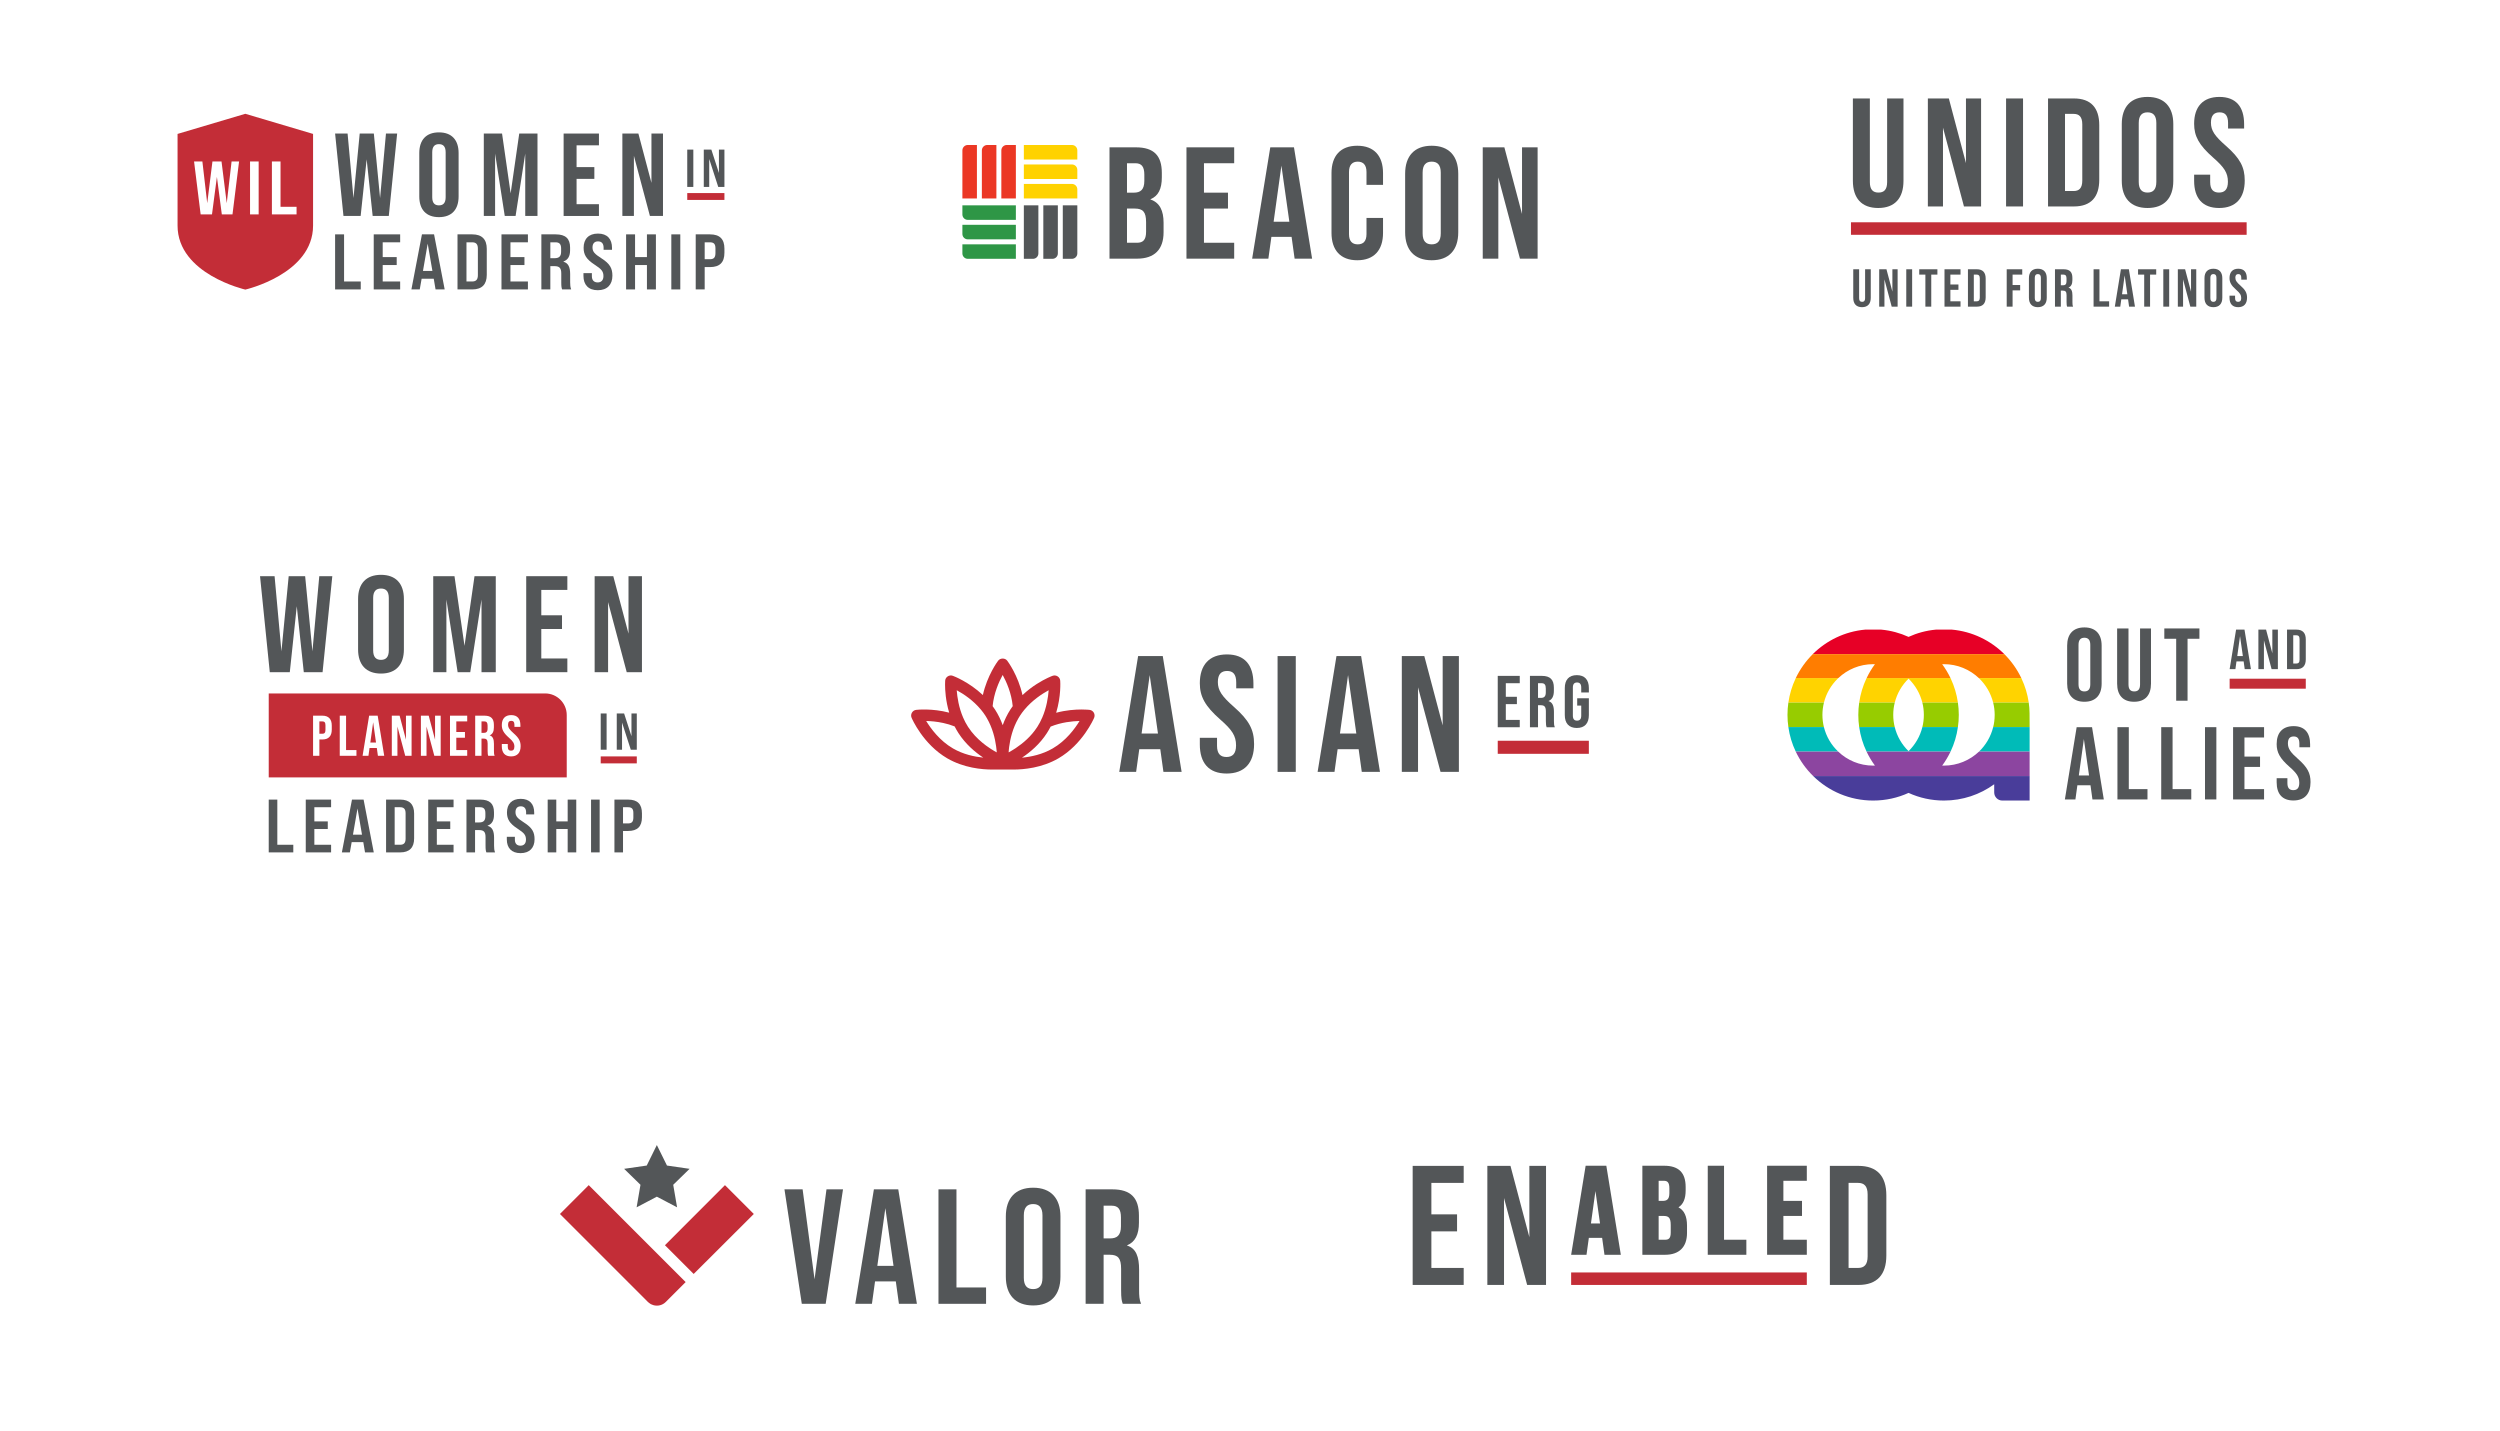 <svg width="704" height="403" viewBox="0 0 704 403" fill="none" xmlns="http://www.w3.org/2000/svg">
<g clip-path="url(#clip0_409_6286)">
<path d="M193.529 42.127H195.241V52.64H193.529V42.127Z" fill="#535658"/>
<path d="M198.185 42.127H200.318L202.451 48.72V42.127H203.998V52.64H202.256L199.717 44.77V52.64H198.185V42.127Z" fill="#535658"/>
<path d="M94.365 37.607H97.88L99.537 55.776L101.295 37.607H105.273L107.03 55.776L108.688 37.607H111.838L109.484 60.816H104.942L103.251 44.868L101.56 60.816H96.719L94.365 37.607Z" fill="#535658"/>
<path d="M118.07 55.312V43.111C118.07 39.398 120.026 37.276 123.606 37.276C127.187 37.276 129.143 39.398 129.143 43.111V55.312C129.143 59.026 127.187 61.148 123.606 61.148C120.026 61.148 118.07 59.026 118.07 55.312ZM125.496 55.545V42.879C125.496 41.221 124.767 40.591 123.606 40.591C122.446 40.591 121.717 41.221 121.717 42.879V55.545C121.717 57.202 122.446 57.833 123.606 57.833C124.767 57.833 125.496 57.202 125.496 55.545Z" fill="#535658"/>
<path d="M136.238 37.607H141.377L143.797 54.45L146.217 37.607H151.357V60.816H147.908V43.244L145.189 60.816H142.139L139.42 43.244V60.816H136.238L136.238 37.607Z" fill="#535658"/>
<path d="M158.716 37.607H168.662V40.923H162.362V47.057H167.369V50.372H162.362V57.501H168.662V60.816H158.716V37.607Z" fill="#535658"/>
<path d="M175.259 37.607H179.768L183.447 51.499V37.607H186.697V60.816H183.017L178.508 43.874V60.816H175.259V37.607Z" fill="#535658"/>
<path d="M94.365 65.997H96.89V79.266H101.586V81.503H94.365V65.997Z" fill="#535658"/>
<path d="M105.242 65.997H112.685V68.234H107.767V72.399H111.71V74.636H107.767V79.266H112.685V81.503H105.242V65.997Z" fill="#535658"/>
<path d="M122.143 78.49H118.732L118.201 81.503H115.853L118.821 65.997H122.232L125.222 81.503H122.653L122.143 78.49ZM121.767 76.297L120.438 68.611L119.109 76.297H121.767Z" fill="#535658"/>
<path d="M128.834 65.997H132.998C135.722 65.997 137.074 67.415 137.074 70.073V77.405C137.074 80.085 135.722 81.503 132.998 81.503H128.834V65.997ZM132.953 79.266C134.039 79.266 134.571 78.756 134.571 77.493V70.006C134.571 68.744 134.039 68.234 132.953 68.234H131.359V79.266H132.953Z" fill="#535658"/>
<path d="M141.217 65.997H148.661V68.234H143.743V72.399H147.686V74.636H143.743V79.266H148.661V81.503H141.217V65.997Z" fill="#535658"/>
<path d="M152.449 65.997H156.48C159.271 65.997 160.535 67.193 160.535 69.719V70.471C160.535 72.155 159.937 73.174 158.673 73.639V73.706C160.025 74.082 160.556 75.212 160.556 77.183V79.487C160.556 80.263 160.601 80.882 160.844 81.503H158.298C158.142 81.06 158.053 80.794 158.053 79.465V77.028C158.053 75.478 157.544 74.946 156.127 74.946H154.975V81.503H152.449V65.997ZM156.171 72.709C157.411 72.709 158.009 72.2 158.009 70.87V69.984C158.009 68.766 157.544 68.234 156.436 68.234H154.975V72.709H156.171Z" fill="#535658"/>
<path d="M164.303 77.693V76.918H166.672V77.781C166.672 78.889 167.249 79.532 168.311 79.532C169.286 79.532 169.929 78.934 169.929 77.76C169.929 76.408 169.375 75.788 167.47 74.548C165.078 72.997 164.347 71.712 164.347 69.763C164.347 67.326 165.765 65.776 168.379 65.776C171.014 65.776 172.343 67.304 172.343 69.807V70.339H169.973V69.741C169.973 68.611 169.441 67.969 168.4 67.969C167.426 67.969 166.85 68.567 166.85 69.674C166.85 70.893 167.447 71.513 169.352 72.731C171.789 74.282 172.453 75.589 172.453 77.649C172.453 80.151 170.991 81.724 168.334 81.724C165.676 81.724 164.303 80.174 164.303 77.693Z" fill="#535658"/>
<path d="M176.308 65.997H178.834V72.399H182.178V65.997H184.703V81.503H182.178V74.636H178.834V81.503H176.308V65.997Z" fill="#535658"/>
<path d="M189.045 65.997H191.571V81.503H189.045V65.997Z" fill="#535658"/>
<path d="M195.912 65.997H199.922C202.691 65.997 203.998 67.326 203.998 70.029V71.18C203.998 73.883 202.691 75.212 199.922 75.212H198.438V81.503H195.912V65.997ZM199.922 72.997C201.007 72.997 201.472 72.509 201.472 71.247V69.94C201.472 68.699 201.007 68.234 199.922 68.234H198.438V72.997L199.922 72.997Z" fill="#535658"/>
<path d="M203.998 54.359H193.529V56.297H203.998V54.359Z" fill="#C32D37"/>
<path d="M69.08 32.045L50 37.711V63.527C50 77.194 69.08 81.549 69.08 81.549C69.08 81.549 88.16 77.194 88.16 63.527V37.711L69.08 32.045ZM65.469 60.378H62.465L61.081 49.812L59.696 60.378H56.501L54.648 45.467H56.991L58.354 57.225L59.824 45.467H62.38L63.85 57.225L65.213 45.467H67.322L65.469 60.378ZM72.839 60.378H70.411V45.467H72.839V60.378ZM83.512 60.378H76.567V45.467H78.996V58.227H83.512V60.378Z" fill="#C32D37"/>
</g>
<g clip-path="url(#clip1_409_6286)">
<path d="M312.436 41.49H319.871C324.976 41.49 327.17 43.863 327.17 48.7V49.954C327.17 53.179 326.185 55.194 323.991 56.09V56.179C326.633 57.075 327.663 59.404 327.663 62.718V65.405C327.663 70.242 325.11 72.839 320.184 72.839H312.436V41.49ZM319.288 54.253C321.124 54.253 322.244 53.447 322.244 50.939V49.193C322.244 46.953 321.483 45.968 319.736 45.968H317.362V54.253L319.288 54.253ZM320.184 68.361C321.841 68.361 322.737 67.6 322.737 65.271V62.539C322.737 59.628 321.796 58.732 319.557 58.732H317.362V68.361L320.184 68.361Z" fill="#535658"/>
<path d="M334.11 41.49H347.546V45.968H339.037V54.253H345.799V58.732H339.037V68.361H347.546V72.839H334.11V41.49Z" fill="#535658"/>
<path d="M363.712 66.704H358.024L357.173 72.839H352.605L357.711 41.49H364.384L369.489 72.839H364.563L363.712 66.704ZM363.085 62.449L360.846 46.64L358.651 62.449H363.085Z" fill="#535658"/>
<path d="M374.951 65.584V48.745C374.951 43.908 377.46 41.041 382.207 41.041C386.954 41.041 389.462 43.908 389.462 48.745V52.059H384.804V48.431C384.804 46.371 383.819 45.52 382.341 45.52C380.863 45.52 379.878 46.371 379.878 48.431V65.942C379.878 68.003 380.863 68.809 382.341 68.809C383.819 68.809 384.804 68.003 384.804 65.942V61.374H389.462V65.584C389.462 70.421 386.954 73.287 382.207 73.287C377.46 73.287 374.951 70.421 374.951 65.584Z" fill="#535658"/>
<path d="M395.686 65.405V48.924C395.686 43.908 398.328 41.041 403.165 41.041C408.002 41.041 410.644 43.908 410.644 48.924V65.405C410.644 70.421 408.002 73.287 403.165 73.287C398.328 73.287 395.686 70.421 395.686 65.405ZM405.717 65.718V48.61C405.717 46.371 404.732 45.52 403.165 45.52C401.597 45.52 400.612 46.371 400.612 48.61V65.718C400.612 67.958 401.597 68.809 403.165 68.809C404.732 68.809 405.717 67.958 405.717 65.718Z" fill="#535658"/>
<path d="M417.54 41.49H423.63L428.602 60.255V41.49H432.991V72.839H428.019L421.929 49.954V72.839H417.54V41.49Z" fill="#535658"/>
<path d="M275.101 55.886H271.009V42.352C271.009 41.51 271.692 40.827 272.535 40.827H275.101V55.886Z" fill="#EB3724"/>
<path d="M280.585 55.886H276.493V42.352C276.493 41.51 277.176 40.827 278.019 40.827H280.585V55.886Z" fill="#EB3724"/>
<path d="M286.069 55.886H281.977V42.352C281.977 41.51 282.66 40.827 283.503 40.827H286.069V55.886Z" fill="#EB3724"/>
<path d="M288.315 44.919V40.827H301.849C302.692 40.827 303.375 41.51 303.375 42.352V44.919L288.315 44.919Z" fill="#FFD200"/>
<path d="M288.315 50.402V46.31H301.849C302.692 46.31 303.375 46.994 303.375 47.836V50.402L288.315 50.402Z" fill="#FFD200"/>
<path d="M288.315 55.886V51.794H301.849C302.692 51.794 303.375 52.477 303.375 53.32V55.886H288.315Z" fill="#FFD200"/>
<path d="M299.283 57.828H303.375V71.361C303.375 72.204 302.691 72.887 301.849 72.887H299.283V57.828Z" fill="#535658"/>
<path d="M293.799 57.828H297.891V71.361C297.891 72.204 297.208 72.887 296.365 72.887H293.799V57.828Z" fill="#535658"/>
<path d="M288.315 57.828H292.407V71.361C292.407 72.204 291.724 72.887 290.881 72.887H288.315L288.315 57.828Z" fill="#535658"/>
<path d="M286.069 68.795V72.887H272.535C271.692 72.887 271.009 72.204 271.009 71.362V68.795H286.069Z" fill="#2E9646"/>
<path d="M286.069 63.312V67.403H272.535C271.692 67.403 271.009 66.72 271.009 65.878V63.312H286.069Z" fill="#2E9646"/>
<path d="M286.069 57.828V61.919H272.535C271.692 61.919 271.009 61.236 271.009 60.394V57.828H286.069Z" fill="#2E9646"/>
</g>
<path d="M521.772 50.926V27.727H526.551V51.274C526.551 53.446 527.463 54.228 528.984 54.228C530.504 54.228 531.416 53.446 531.416 51.274V27.727H536.021V50.926C536.021 55.791 533.588 58.572 528.897 58.572C524.205 58.572 521.772 55.791 521.772 50.926Z" fill="#535658"/>
<path d="M542.885 27.727H548.794L553.616 45.93V27.727H557.873V58.137H553.051L547.143 35.938V58.137H542.885V27.727Z" fill="#535658"/>
<path d="M564.911 27.727H569.689V58.137H564.911V27.727Z" fill="#535658"/>
<path d="M576.727 27.727H584.025C588.804 27.727 591.15 30.378 591.15 35.243V50.622C591.15 55.487 588.804 58.137 584.025 58.137H576.727V27.727ZM583.938 53.793C585.459 53.793 586.371 53.011 586.371 50.839V35.026C586.371 32.854 585.459 32.072 583.938 32.072H581.505V53.793L583.938 53.793Z" fill="#535658"/>
<path d="M597.492 50.926V34.939C597.492 30.073 600.055 27.293 604.747 27.293C609.439 27.293 612.002 30.073 612.002 34.939V50.926C612.002 55.791 609.439 58.572 604.747 58.572C600.055 58.572 597.492 55.791 597.492 50.926ZM607.224 51.23V34.635C607.224 32.462 606.268 31.637 604.747 31.637C603.227 31.637 602.271 32.462 602.271 34.635V51.23C602.271 53.402 603.227 54.227 604.747 54.227C606.268 54.227 607.224 53.402 607.224 51.23Z" fill="#535658"/>
<path d="M617.867 50.926V49.188H622.385V51.274C622.385 53.445 623.341 54.227 624.861 54.227C626.382 54.227 627.381 53.445 627.381 51.186C627.381 48.667 626.339 47.103 623.211 44.366C619.214 40.847 617.867 38.327 617.867 34.852C617.867 30.073 620.343 27.293 624.992 27.293C629.64 27.293 631.942 30.073 631.942 34.939V36.199H627.424V34.635C627.424 32.462 626.556 31.637 625.035 31.637C623.515 31.637 622.602 32.462 622.602 34.548C622.602 36.763 623.689 38.327 626.816 41.064C630.813 44.584 632.116 47.059 632.116 50.839C632.116 55.791 629.596 58.572 624.905 58.572C620.213 58.572 617.867 55.791 617.867 50.926Z" fill="#535658"/>
<path d="M521.875 83.856V75.827H523.529V83.976C523.529 84.728 523.845 84.999 524.371 84.999C524.897 84.999 525.213 84.728 525.213 83.976V75.827H526.807V83.856C526.807 85.54 525.965 86.503 524.341 86.503C522.717 86.503 521.875 85.54 521.875 83.856Z" fill="#535658"/>
<path d="M529.183 75.827H531.228L532.897 82.127V75.827H534.37V86.352H532.701L530.656 78.668V86.352H529.183V75.827Z" fill="#535658"/>
<path d="M536.806 75.827H538.46V86.352H536.806V75.827Z" fill="#535658"/>
<path d="M542.189 77.33H540.459V75.827H545.572V77.33H543.843V86.352H542.189V77.33Z" fill="#535658"/>
<path d="M547.571 75.827H552.082V77.33H549.226V80.112H551.496V81.616H549.226V84.848H552.082V86.352H547.571V75.827Z" fill="#535658"/>
<path d="M554.172 75.827H556.699C558.352 75.827 559.164 76.744 559.164 78.428V83.751C559.164 85.435 558.352 86.352 556.699 86.352H554.172V75.827ZM556.668 84.848C557.195 84.848 557.51 84.578 557.51 83.826V78.353C557.51 77.601 557.195 77.33 556.668 77.33H555.826V84.848L556.668 84.848Z" fill="#535658"/>
<path d="M565.088 75.827H569.464V77.33H566.742V80.262H568.878V81.766H566.742V86.352H565.088L565.088 75.827Z" fill="#535658"/>
<path d="M571.344 83.856V78.323C571.344 76.639 572.231 75.676 573.855 75.676C575.479 75.676 576.366 76.639 576.366 78.323V83.856C576.366 85.54 575.479 86.503 573.855 86.503C572.231 86.503 571.344 85.54 571.344 83.856ZM574.712 83.961V78.217C574.712 77.466 574.381 77.18 573.855 77.18C573.328 77.18 572.997 77.466 572.997 78.217V83.961C572.997 84.713 573.328 84.999 573.855 84.999C574.381 84.999 574.712 84.713 574.712 83.961Z" fill="#535658"/>
<path d="M578.681 75.827H581.132C582.846 75.827 583.583 76.624 583.583 78.248V78.894C583.583 79.977 583.237 80.668 582.5 80.969V80.999C583.327 81.255 583.598 82.037 583.598 83.225V85.074C583.598 85.585 583.613 85.961 583.778 86.352H582.094C582.004 86.081 581.944 85.916 581.944 85.059V83.134C581.944 82.157 581.658 81.841 580.907 81.841H580.335V86.352H578.681V75.827ZM580.937 80.338C581.553 80.338 581.929 80.067 581.929 79.225V78.413C581.929 77.661 581.673 77.33 581.087 77.33H580.335V80.338L580.937 80.338Z" fill="#535658"/>
<path d="M589.552 75.827H591.206V84.848H593.928V86.352H589.552V75.827Z" fill="#535658"/>
<path d="M599.265 84.292H597.356L597.07 86.352H595.536L597.251 75.827H599.491L601.205 86.352H599.551L599.265 84.292ZM599.055 82.864L598.303 77.556L597.566 82.864H599.055Z" fill="#535658"/>
<path d="M603.806 77.33H602.077V75.827H607.189V77.33H605.46V86.352H603.806V77.33Z" fill="#535658"/>
<path d="M609.189 75.827H610.843V86.352H609.189V75.827Z" fill="#535658"/>
<path d="M613.279 75.827H615.324L616.993 82.127V75.827H618.466V86.352H616.798L614.753 78.668V86.352H613.279V75.827Z" fill="#535658"/>
<path d="M620.782 83.856V78.323C620.782 76.639 621.669 75.676 623.293 75.676C624.917 75.676 625.804 76.639 625.804 78.323V83.856C625.804 85.54 624.917 86.503 623.293 86.503C621.669 86.503 620.782 85.54 620.782 83.856ZM624.15 83.961V78.217C624.15 77.466 623.819 77.18 623.293 77.18C622.767 77.18 622.436 77.466 622.436 78.217V83.961C622.436 84.713 622.767 84.999 623.293 84.999C623.819 84.999 624.15 84.713 624.15 83.961Z" fill="#535658"/>
<path d="M627.833 83.856V83.255H629.398V83.976C629.398 84.728 629.728 84.999 630.255 84.999C630.781 84.999 631.127 84.728 631.127 83.946C631.127 83.074 630.766 82.533 629.683 81.585C628.3 80.368 627.833 79.496 627.833 78.293C627.833 76.639 628.691 75.676 630.3 75.676C631.909 75.676 632.705 76.639 632.705 78.323V78.759H631.142V78.217C631.142 77.466 630.841 77.18 630.315 77.18C629.788 77.18 629.472 77.466 629.472 78.187C629.472 78.954 629.848 79.496 630.931 80.443C632.315 81.661 632.766 82.518 632.766 83.826C632.766 85.54 631.894 86.503 630.27 86.503C628.646 86.503 627.833 85.54 627.833 83.856Z" fill="#535658"/>
<path d="M632.654 62.596H521.235V66.121H632.654V62.596Z" fill="#C32D37"/>
<path d="M89.909 162.254L87.978 183.419L85.93 162.254H81.296L79.252 183.419L77.321 162.254H73.225L75.969 189.288H81.607L83.574 170.714L85.546 189.288H90.836L93.576 162.254H89.909Z" fill="#535658"/>
<path d="M107.285 161.87C103.116 161.87 100.837 164.343 100.837 168.666V182.877C100.837 187.204 103.116 189.677 107.285 189.677C111.458 189.677 113.737 187.204 113.737 182.877V168.666C113.737 164.343 111.458 161.87 107.285 161.87ZM109.487 183.148C109.487 185.079 108.637 185.816 107.285 185.816C105.933 185.816 105.083 185.079 105.083 183.148V168.395C105.083 166.464 105.933 165.731 107.285 165.731C108.637 165.731 109.487 166.464 109.487 168.395V183.148Z" fill="#535658"/>
<path d="M133.623 162.254L130.806 181.873L127.984 162.254H121.998V189.288H125.705V168.82L128.87 189.288H132.424L135.594 168.82V189.288H139.609V162.254H133.623Z" fill="#535658"/>
<path d="M159.766 166.12V162.254H148.182V189.288H159.766V185.427H152.428V177.126H158.26V173.264H152.428V166.12H159.766Z" fill="#535658"/>
<path d="M176.988 162.254V178.437L172.702 162.254H167.452V189.288H171.237V169.557L176.486 189.288H180.773V162.254H176.988Z" fill="#535658"/>
<path d="M78.094 237.885V225.167H75.675V240.033H82.593V237.885H78.094Z" fill="#535658"/>
<path d="M93.237 227.314V225.167H86.102V240.033H93.237V237.885H88.521V233.45H92.301V231.307H88.521V227.314L93.237 227.314Z" fill="#535658"/>
<path d="M102.388 225.167H99.119L96.271 240.033H98.522L99.033 237.144H102.302L102.791 240.033H105.255L102.388 225.167ZM99.395 235.041L100.67 227.671L101.941 235.041H99.395Z" fill="#535658"/>
<path d="M112.711 225.167H108.718V240.033H112.711C115.32 240.033 116.617 238.672 116.617 236.104V229.073C116.617 226.527 115.32 225.167 112.711 225.167ZM114.216 236.19C114.216 237.397 113.705 237.885 112.666 237.885H111.137V227.314H112.666C113.705 227.314 114.216 227.803 114.216 229.01V236.19Z" fill="#535658"/>
<path d="M127.722 227.314V225.167H120.587V240.033H127.722V237.885H123.011V233.45H126.791V231.307H123.011V227.314L127.722 227.314Z" fill="#535658"/>
<path d="M139.13 238.098V235.891C139.13 234.002 138.619 232.916 137.321 232.559V232.496C138.533 232.048 139.107 231.072 139.107 229.457V228.734C139.107 226.315 137.896 225.167 135.219 225.167H131.357V240.033H133.776V233.748H134.88C136.241 233.748 136.729 234.255 136.729 235.742V238.08C136.729 239.35 136.815 239.608 136.964 240.033H139.406C139.171 239.436 139.13 238.844 139.13 238.098ZM136.684 229.837C136.684 231.112 136.114 231.601 134.925 231.601H133.776V227.314H135.178C136.241 227.314 136.684 227.821 136.684 228.992L136.684 229.837Z" fill="#535658"/>
<path d="M147.562 231.623C145.736 230.457 145.162 229.86 145.162 228.693C145.162 227.631 145.713 227.057 146.649 227.057C147.644 227.057 148.155 227.672 148.155 228.757V229.331H150.429V228.82C150.429 226.419 149.154 224.954 146.627 224.954C144.122 224.954 142.761 226.442 142.761 228.779C142.761 230.647 143.462 231.877 145.758 233.364C147.581 234.553 148.114 235.15 148.114 236.443C148.114 237.569 147.499 238.143 146.563 238.143C145.546 238.143 144.99 237.528 144.99 236.466V235.638H142.72V236.38C142.72 238.758 144.036 240.246 146.586 240.246C149.131 240.246 150.533 238.736 150.533 236.339C150.533 234.363 149.896 233.111 147.562 231.623Z" fill="#535658"/>
<path d="M159.856 225.167V231.307H156.651V225.167H154.227V240.033H156.651V233.45H159.856V240.033H162.275V225.167H159.856Z" fill="#535658"/>
<path d="M166.44 225.167V240.033H168.863V225.167H166.44Z" fill="#535658"/>
<path d="M176.866 225.167H173.023V240.033H175.442V234.002H176.866C179.52 234.002 180.773 232.726 180.773 230.136V229.032C180.773 226.442 179.52 225.167 176.866 225.167ZM178.354 230.199C178.354 231.411 177.906 231.876 176.866 231.876H175.442V227.314H176.866C177.906 227.314 178.354 227.757 178.354 228.946V230.199Z" fill="#535658"/>
<path d="M91.65 204.214V205.557C91.65 206.362 91.342 206.624 90.777 206.624H89.936V203.147H90.777C91.342 203.147 91.65 203.405 91.65 204.214Z" fill="#C32D37"/>
<path d="M105.079 203.391L104.287 209.093H105.883L105.079 203.391ZM105.079 203.391L104.287 209.093H105.883L105.079 203.391ZM105.079 203.391L104.287 209.093H105.883L105.079 203.391ZM105.079 203.391L104.287 209.093H105.883L105.079 203.391ZM105.079 203.391L104.287 209.093H105.883L105.079 203.391ZM136.394 203.147H135.59V206.38H136.236C136.896 206.38 137.303 206.09 137.303 205.186V204.313C137.303 203.504 137.027 203.147 136.394 203.147ZM136.394 203.147H135.59V206.38H136.236C136.896 206.38 137.303 206.09 137.303 205.186V204.313C137.303 203.504 137.027 203.147 136.394 203.147ZM105.079 203.391L104.287 209.093H105.883L105.079 203.391ZM153.499 195.271H75.675V218.918H159.594V201.365C159.594 197.997 156.868 195.271 153.499 195.271ZM93.427 205.444C93.427 207.252 92.554 208.238 90.777 208.238H89.936V212.841H88.159V201.533H90.777C92.554 201.533 93.427 202.518 93.427 204.327L93.427 205.444ZM100.376 212.841H95.674V201.533H97.451V211.227H100.376V212.841ZM106.417 212.841L106.114 210.63H104.061L103.754 212.841H102.103L103.948 201.533H106.354L108.198 212.841H106.417ZM115.903 212.841H114.112L111.915 204.585V212.841H110.332V201.533H112.53L114.32 208.301V201.533H115.903V212.841ZM124.096 212.841H122.305L120.108 204.585V212.841H118.525V201.533H120.723L122.513 208.301V201.533H124.096V212.841ZM131.565 203.147H128.495V206.136H130.932V207.754H128.495V211.227H131.565V212.841H126.718V201.533H131.565V203.147ZM137.479 212.841C137.385 212.552 137.317 212.375 137.317 211.453V209.387C137.317 208.333 137.009 207.994 136.204 207.994H135.59V212.841H133.813V201.533H136.444C138.289 201.533 139.08 202.387 139.08 204.133V204.829C139.08 205.991 138.705 206.737 137.914 207.058V207.09C138.804 207.365 139.094 208.206 139.094 209.482V211.471C139.094 212.018 139.112 212.425 139.288 212.841H137.479ZM143.927 213.004C142.182 213.004 141.309 211.968 141.309 210.16V209.513H142.991V210.291C142.991 211.1 143.344 211.39 143.909 211.39C144.474 211.39 144.849 211.1 144.849 210.259C144.849 209.319 144.461 208.74 143.299 207.723C141.811 206.411 141.309 205.476 141.309 204.182C141.309 202.405 142.232 201.37 143.959 201.37C145.691 201.37 146.545 202.405 146.545 204.214V204.684H144.863V204.101C144.863 203.292 144.542 202.989 143.977 202.989C143.412 202.989 143.073 203.292 143.073 204.069C143.073 204.892 143.475 205.476 144.637 206.493C146.125 207.804 146.608 208.722 146.608 210.128C146.608 211.968 145.672 213.004 143.927 213.004ZM136.394 203.147H135.59V206.38H136.236C136.896 206.38 137.303 206.09 137.303 205.186V204.313C137.303 203.504 137.027 203.147 136.394 203.147ZM104.287 209.093H105.883L105.079 203.391L104.287 209.093ZM105.079 203.391L104.287 209.093H105.883L105.079 203.391ZM105.079 203.391L104.287 209.093H105.883L105.079 203.391ZM105.079 203.391L104.287 209.093H105.883L105.079 203.391ZM105.079 203.391L104.287 209.093H105.883L105.079 203.391Z" fill="#C32D37"/>
<path d="M169.161 200.913V211.118H170.821V200.913H169.161Z" fill="#535658"/>
<path d="M177.82 200.913V207.316L175.749 200.913H173.678V211.118H175.166V203.481L177.63 211.118H179.321V200.913H177.82Z" fill="#535658"/>
<path d="M179.321 213.004H169.16V214.967H179.321V213.004Z" fill="#C32D37"/>
<g clip-path="url(#clip2_409_6286)">
<path d="M326.735 210.98H320.818L319.933 217.362H315.182L320.492 184.751H327.434L332.745 217.362H327.621L326.735 210.98ZM326.083 206.554L323.754 190.109L321.471 206.554H326.083Z" fill="#535658"/>
<path d="M337.87 209.629V207.766H342.715V210.002C342.715 212.332 343.74 213.17 345.37 213.17C347.001 213.17 348.073 212.332 348.073 209.909C348.073 207.207 346.955 205.53 343.6 202.594C339.314 198.821 337.87 196.119 337.87 192.392C337.87 187.267 340.525 184.285 345.51 184.285C350.495 184.285 352.964 187.267 352.964 192.484V193.836H348.119V192.159C348.119 189.829 347.187 188.944 345.556 188.944C343.926 188.944 342.948 189.829 342.948 192.065C342.948 194.442 344.113 196.119 347.466 199.053C351.753 202.828 353.15 205.483 353.15 209.535C353.15 214.847 350.448 217.828 345.417 217.828C340.385 217.828 337.87 214.847 337.87 209.629Z" fill="#535658"/>
<path d="M359.765 184.751H364.89V217.362H359.765V184.751Z" fill="#535658"/>
<path d="M382.593 210.98H376.676L375.792 217.362H371.04L376.351 184.751H383.292L388.603 217.362H383.479L382.593 210.98ZM381.941 206.554L379.612 190.109L377.329 206.554H381.941Z" fill="#535658"/>
<path d="M394.75 184.751H401.086L406.257 204.271V184.751H410.823V217.362H405.652L399.316 193.556V217.362H394.75V184.751Z" fill="#535658"/>
<path d="M421.763 190.327H427.963V192.393H424.036V196.217H427.157V198.284H424.036V202.726H427.963V204.793H421.763V190.327Z" fill="#535658"/>
<path d="M430.832 190.327H434.201C436.557 190.327 437.57 191.422 437.57 193.654V194.543C437.57 196.03 437.094 196.98 436.081 197.395V197.435C437.218 197.786 437.59 198.862 437.59 200.493V203.036C437.59 203.738 437.61 204.255 437.838 204.793H435.523C435.4 204.421 435.317 204.193 435.317 203.015V200.37C435.317 199.026 434.924 198.592 433.891 198.592H433.105V204.793H430.832V190.327ZM433.932 196.525C434.779 196.525 435.296 196.155 435.296 194.996V193.88C435.296 192.848 434.945 192.393 434.139 192.393H433.105V196.525H433.932Z" fill="#535658"/>
<path d="M440.646 201.362V193.757C440.646 191.443 441.803 190.12 444.035 190.12C446.267 190.12 447.424 191.443 447.424 193.757V194.996H445.275V193.612C445.275 192.579 444.821 192.187 444.097 192.187C443.374 192.187 442.919 192.579 442.919 193.612V201.527C442.919 202.56 443.374 202.932 444.097 202.932C444.821 202.932 445.275 202.56 445.275 201.527V198.696H444.138V196.629H447.424V201.362C447.424 203.676 446.267 204.999 444.035 204.999C441.803 204.999 440.646 203.676 440.646 201.362Z" fill="#535658"/>
<path d="M447.42 208.593H421.763V212.275H447.42V208.593Z" fill="#C32D37"/>
<path d="M285.404 216.705C288.262 216.705 293.386 216.259 298.064 213.547C304.873 209.586 307.982 202.428 308.108 202.128C308.301 201.663 308.272 201.13 308.021 200.694C307.769 200.249 307.323 199.958 306.82 199.9C306.713 199.89 305.88 199.793 304.572 199.793C302.829 199.793 300.233 199.958 297.415 200.714C298.839 195.997 298.577 191.929 298.558 191.696C298.528 191.192 298.257 190.737 297.831 190.466C297.405 190.185 296.872 190.137 296.398 190.311C296.243 190.36 294.335 191.086 291.942 192.616C290.683 193.42 289.289 194.457 287.932 195.735C286.712 190.214 283.806 186.263 283.642 186.059C283.041 185.245 281.676 185.245 281.075 186.059C280.91 186.263 278.005 190.204 276.774 195.725C272.852 192.025 268.551 190.388 268.319 190.311C267.844 190.127 267.312 190.185 266.885 190.466C266.459 190.737 266.188 191.192 266.159 191.696C266.149 191.764 266.13 192.142 266.13 192.771C266.13 194.311 266.285 197.333 267.292 200.684C262.401 199.406 258.226 199.871 257.994 199.9C257.49 199.958 257.045 200.249 256.793 200.694C256.541 201.13 256.502 201.663 256.706 202.128C256.832 202.428 259.941 209.586 266.75 213.547C271.418 216.259 276.542 216.705 279.399 216.705L285.404 216.705ZM268.358 210.758C264.638 208.598 262.149 205.217 260.812 203.028C262.101 203.057 263.786 203.193 265.617 203.59C266.653 203.813 267.738 204.132 268.823 204.559C269.142 205.188 269.501 205.818 269.898 206.438C271.912 209.556 274.586 211.813 276.881 213.344C274.411 213.102 271.244 212.433 268.358 210.758ZM279.06 210.912C278.915 210.816 278.77 210.719 278.615 210.612C277.985 210.205 277.336 209.721 276.678 209.179C275.225 207.988 273.772 206.496 272.61 204.694C272.6 204.675 272.59 204.665 272.581 204.646C272.048 203.813 271.593 202.951 271.225 202.089C269.985 199.212 269.559 196.326 269.414 194.369C271.292 195.386 274.024 197.178 276.242 199.851C276.687 200.384 277.104 200.946 277.491 201.546C277.646 201.789 277.792 202.031 277.927 202.273V202.283C277.927 202.283 277.927 202.292 277.937 202.292C279.487 204.985 280.194 207.871 280.504 210.157C280.552 210.467 280.591 210.767 280.61 211.048C280.649 211.339 280.668 211.61 280.688 211.872C280.194 211.61 279.641 211.29 279.06 210.912ZM282.363 204.21C281.83 202.738 281.123 201.246 280.194 199.803C279.981 199.474 279.758 199.164 279.525 198.854V198.844C279.874 195.212 281.278 192.035 282.353 190.069C283.438 192.035 284.843 195.222 285.182 198.854C284.949 199.154 284.736 199.474 284.523 199.803C283.593 201.246 282.896 202.747 282.363 204.21ZM285.84 210.796C285.831 210.796 285.831 210.806 285.821 210.806C285.172 211.232 284.562 211.581 284.029 211.872C284.048 211.61 284.068 211.329 284.097 211.038C284.126 210.816 284.145 210.583 284.174 210.341C284.475 208.045 285.172 205.062 286.77 202.292C286.915 202.04 287.07 201.789 287.225 201.546C287.613 200.946 288.029 200.384 288.465 199.861C290.683 197.188 293.424 195.396 295.303 194.369C295.158 196.345 294.722 199.261 293.463 202.147H293.453C293.085 203.009 292.64 203.871 292.107 204.694C292.097 204.714 292.088 204.723 292.068 204.743C292.068 204.743 292.068 204.752 292.059 204.752V204.762C290.364 207.377 288.087 209.295 286.092 210.622C286.005 210.68 285.918 210.738 285.84 210.796ZM296.446 210.758C293.502 212.472 290.276 213.13 287.787 213.363C290.092 211.833 292.795 209.566 294.809 206.438C295.197 205.837 295.545 205.217 295.865 204.607C298.906 203.387 301.957 203.077 304.001 203.028C302.674 205.217 300.194 208.588 296.446 210.758Z" fill="#C32D37"/>
</g>
<path d="M564.422 184.205H510.474C514.338 180.359 519.507 177.819 525.249 177.3H529.739C532.467 177.551 535.06 178.257 537.448 179.348C539.836 178.257 542.43 177.551 545.157 177.3H549.647C555.389 177.819 560.558 180.359 564.422 184.205Z" fill="#E70026"/>
<path d="M551.345 197.844H541.331C540.677 195.24 539.308 192.923 537.447 191.108C535.589 192.923 534.22 195.24 533.566 197.844H523.548C523.889 195.465 524.578 193.201 525.56 191.1C525.587 191.046 525.614 190.992 525.642 190.949H549.263C549.279 190.992 549.306 191.046 549.333 191.1C550.32 193.201 551.005 195.465 551.345 197.844Z" fill="#FFD300"/>
<path d="M517.663 190.949C517.613 191.003 517.559 191.046 517.504 191.1C515.643 192.923 514.274 195.24 513.624 197.844H503.606C503.947 195.465 504.635 193.193 505.626 191.1C505.645 191.046 505.672 190.992 505.688 190.949H517.663Z" fill="#FFD300"/>
<path d="M547.422 187.03C547.251 187.03 547.081 187.03 546.919 187.042C547.812 188.257 548.602 189.561 549.263 190.95H525.642C526.296 189.561 527.081 188.257 527.979 187.042C527.816 187.03 527.646 187.03 527.476 187.03C523.684 187.03 520.225 188.524 517.663 190.95H505.688C506.895 188.427 508.516 186.156 510.474 184.206H564.423C566.381 186.156 567.998 188.427 569.205 190.95H557.242C554.68 188.524 551.213 187.03 547.422 187.03Z" fill="#FF7D00"/>
<path d="M571.291 197.844H561.273C560.62 195.24 559.261 192.923 557.4 191.1C557.346 191.046 557.292 191.003 557.242 190.949H569.205C569.225 190.992 569.252 191.046 569.267 191.1C570.262 193.193 570.95 195.465 571.291 197.844Z" fill="#FFD300"/>
<path d="M513.194 201.315C513.194 202.495 513.337 203.648 513.612 204.747H503.606C503.436 203.629 503.355 202.476 503.355 201.315C503.355 200.135 503.436 198.978 503.606 197.844H513.624C513.345 198.951 513.194 200.115 513.194 201.315Z" fill="#97CC00"/>
<path d="M533.136 201.315C533.136 202.495 533.28 203.648 533.558 204.747H523.548C523.378 203.629 523.301 202.476 523.301 201.315C523.301 200.135 523.39 198.978 523.548 197.844H533.566C533.28 198.951 533.136 200.123 533.136 201.315Z" fill="#97CC00"/>
<path d="M551.596 201.315C551.596 202.476 551.515 203.629 551.345 204.747H541.339C541.614 203.648 541.757 202.495 541.757 201.315C541.757 200.123 541.614 198.951 541.331 197.844H551.345C551.507 198.978 551.596 200.135 551.596 201.315Z" fill="#97CC00"/>
<path d="M561.579 203.211C561.656 202.592 561.703 201.957 561.703 201.315C561.703 200.115 561.552 198.951 561.273 197.844H571.291C571.434 198.819 571.515 199.821 571.523 200.831L571.542 204.747H561.281C561.409 204.263 561.498 203.772 561.568 203.273C561.568 203.253 561.579 203.234 561.579 203.211Z" fill="#97CC00"/>
<path d="M513.614 204.748C514.275 207.422 515.688 209.801 517.629 211.644H505.681C504.652 209.506 503.946 207.181 503.606 204.748H513.614Z" fill="#00BBB8"/>
<path d="M541.338 204.748H551.346C551.006 207.181 550.3 209.497 549.28 211.644H525.625C524.596 209.497 523.89 207.181 523.55 204.748H533.558C534.202 207.369 535.579 209.703 537.448 211.527C539.317 209.703 540.695 207.369 541.338 204.748Z" fill="#00BBB8"/>
<path d="M571.541 204.748V211.644H557.294C559.217 209.801 560.621 207.422 561.282 204.748H571.541Z" fill="#00BBB8"/>
<path d="M571.541 211.644V218.539H510.6C508.578 216.562 506.906 214.237 505.681 211.644H517.629C520.196 214.094 523.666 215.597 527.476 215.597C527.646 215.597 527.816 215.597 527.977 215.588C527.074 214.362 526.287 213.039 525.625 211.644H549.28C548.61 213.039 547.823 214.362 546.919 215.588C547.08 215.597 547.25 215.597 547.42 215.597C551.248 215.597 554.718 214.085 557.294 211.644H571.541Z" fill="#8C45A0"/>
<path d="M571.541 218.539V225.435H563.849C562.588 225.435 561.569 224.415 561.569 223.154V220.846C557.589 223.735 552.697 225.435 547.42 225.435C543.861 225.435 540.489 224.665 537.448 223.279C534.407 224.665 531.036 225.435 527.476 225.435C520.912 225.435 514.946 222.805 510.6 218.539H571.541Z" fill="#493D9A"/>
<path d="M561.578 203.209C561.578 203.236 561.569 203.254 561.569 203.272V203.209H561.578Z" fill="url(#paint0_linear_409_6286)"/>
<path d="M582.11 192.498V181.797C582.11 178.541 583.826 176.68 586.966 176.68C590.107 176.68 591.822 178.541 591.822 181.797V192.498C591.822 195.754 590.107 197.615 586.966 197.615C583.826 197.615 582.11 195.754 582.11 192.498ZM588.624 192.701V181.594C588.624 180.14 587.984 179.587 586.966 179.587C585.948 179.587 585.309 180.14 585.309 181.594V192.701C585.309 194.155 585.948 194.707 586.966 194.707C587.984 194.707 588.624 194.155 588.624 192.701Z" fill="#535658"/>
<path d="M596.184 192.497V176.97H599.382V192.73C599.382 194.184 599.993 194.707 601.011 194.707C602.029 194.707 602.639 194.184 602.639 192.73V176.97H605.721V192.497C605.721 195.754 604.093 197.615 600.953 197.615C597.812 197.615 596.184 195.754 596.184 192.497Z" fill="#535658"/>
<path d="M612.816 179.878H609.472V176.97H619.358V179.878H616.014V197.324H612.816V179.878Z" fill="#535658"/>
<path d="M588.682 221.14H584.989L584.437 225.123H581.47L584.785 204.77H589.118L592.433 225.123H589.234L588.682 221.14ZM588.275 218.378L586.821 208.113L585.396 218.378H588.275Z" fill="#535658"/>
<path d="M596.271 204.77H599.469V222.216H604.732V225.123H596.271V204.77Z" fill="#535658"/>
<path d="M608.6 204.77H611.798V222.216H617.061V225.123H608.6V204.77Z" fill="#535658"/>
<path d="M620.928 204.77H624.127V225.123H620.928V204.77Z" fill="#535658"/>
<path d="M628.837 204.77H637.561V207.677H632.036V213.056H636.427V215.964H632.036V222.216H637.561V225.123H628.837V204.77Z" fill="#535658"/>
<path d="M641.108 220.296V219.133H644.132V220.529C644.132 221.983 644.772 222.506 645.789 222.506C646.807 222.506 647.476 221.983 647.476 220.471C647.476 218.784 646.778 217.738 644.684 215.906C642.009 213.55 641.108 211.864 641.108 209.538C641.108 206.339 642.765 204.479 645.876 204.479C648.988 204.479 650.529 206.339 650.529 209.596V210.439H647.505V209.393C647.505 207.939 646.923 207.386 645.906 207.386C644.888 207.386 644.277 207.939 644.277 209.334C644.277 210.817 645.004 211.864 647.098 213.696C649.773 216.051 650.645 217.709 650.645 220.238C650.645 223.553 648.959 225.414 645.818 225.414C642.678 225.414 641.108 223.553 641.108 220.296Z" fill="#535658"/>
<path d="M631.811 186.258H629.791L629.489 188.437H627.867L629.68 177.304H632.05L633.863 188.437H632.113L631.811 186.258ZM631.589 184.747L630.793 179.133L630.014 184.747H631.589Z" fill="#535658"/>
<path d="M635.962 177.304H638.126L639.891 183.968V177.304H641.45V188.437H639.684L637.521 180.31V188.437H635.962V177.304Z" fill="#535658"/>
<path d="M644.027 177.304H646.699C648.449 177.304 649.307 178.274 649.307 180.055V185.686C649.307 187.467 648.449 188.437 646.699 188.437H644.027V177.304ZM646.667 186.847C647.224 186.847 647.558 186.561 647.558 185.765V179.976C647.558 179.181 647.224 178.894 646.667 178.894H645.776V186.847H646.667Z" fill="#535658"/>
<path d="M649.307 191.124H627.867V193.934H649.307V191.124Z" fill="#C32D37"/>
<g clip-path="url(#clip3_409_6286)">
<path d="M193.08 361.033L187.499 366.614C186.54 367.587 185.175 367.884 183.959 367.519C183.743 367.451 183.527 367.37 183.31 367.262C183.31 367.249 183.31 367.249 183.297 367.262C183.094 367.141 182.905 367.005 182.716 366.857C182.622 366.789 182.527 366.695 182.446 366.614H182.432L157.677 341.858L165.785 333.737L193.08 361.033Z" fill="#C32D37"/>
<path d="M195.34 358.747L187.245 350.653L204.147 333.737L212.268 341.858L195.34 358.747Z" fill="#C32D37"/>
<path d="M220.904 334.92H226.016L229.378 360.248L232.738 334.92H237.39L232.51 367.155H225.785L220.904 334.92Z" fill="#535658"/>
<path d="M252.261 360.845H246.412L245.537 367.155H240.84L246.089 334.92H252.95L258.201 367.155H253.135L252.261 360.845ZM251.616 356.472L249.314 340.215L247.056 356.472H251.616Z" fill="#535658"/>
<path d="M264.275 334.92H269.34V362.549H277.675V367.155H264.275V334.92Z" fill="#535658"/>
<path d="M283.242 359.511V342.564C283.242 337.406 285.959 334.459 290.934 334.459C295.907 334.459 298.624 337.406 298.624 342.564V359.511C298.624 364.668 295.907 367.616 290.934 367.616C285.959 367.616 283.242 364.668 283.242 359.511ZM293.558 359.832V342.242C293.558 339.938 292.545 339.064 290.934 339.064C289.322 339.064 288.309 339.938 288.309 342.242V359.832C288.309 362.136 289.322 363.01 290.934 363.01C292.545 363.01 293.558 362.136 293.558 359.832Z" fill="#535658"/>
<path d="M305.713 334.92H313.218C318.469 334.92 320.725 337.361 320.725 342.334V344.314C320.725 347.63 319.665 349.748 317.408 350.669V350.76C319.942 351.543 320.771 353.938 320.771 357.576V363.241C320.771 364.806 320.816 365.957 321.323 367.155H316.165C315.889 366.327 315.704 365.82 315.704 363.195V357.3C315.704 354.307 314.83 353.34 312.527 353.34H310.777V367.155H305.713V334.92ZM312.62 348.735C314.509 348.735 315.659 347.906 315.659 345.327V342.84C315.659 340.538 314.876 339.524 313.081 339.524H310.777V348.735H312.62Z" fill="#535658"/>
<path d="M184.968 322.444L187.817 328.217L194.187 329.142L189.578 333.635L190.666 339.979L184.968 336.984L179.271 339.979L180.359 333.635L175.75 329.142L182.12 328.217L184.968 322.444Z" fill="#535658"/>
</g>
<g clip-path="url(#clip4_409_6286)">
<path d="M397.807 328.312H412.176V333.103H403.076V341.962H410.308V346.752H403.076V357.05H412.176V361.84H397.807V328.312Z" fill="#535658"/>
<path d="M418.837 328.312H425.351L430.668 348.382V328.312H435.362V361.84H430.045L423.531 337.364V361.84H418.837V328.312Z" fill="#535658"/>
<path d="M446.517 328.273L442.433 353.346H446.758L447.418 348.589H451.162L451.822 353.346H456.425L452.341 328.273H446.517ZM448.01 344.524L449.277 335.403L450.568 344.524H448.01Z" fill="#535658"/>
<path d="M472.656 339.983C474.016 339.123 474.68 337.555 474.68 335.219V334.247C474.68 330.227 472.704 328.273 468.638 328.273H462.49V353.346H468.881C472.867 353.346 475.062 351.163 475.062 347.2V345.116C475.062 342.52 474.273 340.832 472.656 339.983ZM470.096 335.983C470.096 337.798 469.332 338.17 468.186 338.17H467.075V332.511H468.533C469.471 332.511 470.096 332.871 470.096 334.63L470.096 335.983ZM467.075 342.407H468.394C469.806 342.407 470.478 342.792 470.478 344.978V347.095C470.478 348.772 469.866 349.109 468.881 349.109H467.075V342.407Z" fill="#535658"/>
<path d="M485.488 328.273H480.904V353.346H491.774V349.109H485.488V328.273Z" fill="#535658"/>
<path d="M497.616 353.346H508.798V349.109H502.2V342.407H507.444V338.17H502.2V332.511H508.798V328.273H497.616V353.346Z" fill="#535658"/>
<path d="M523.337 328.312H515.291V361.84H523.337C528.607 361.84 531.193 358.919 531.193 353.554V336.599C531.193 331.233 528.607 328.312 523.337 328.312ZM525.924 353.793C525.924 356.188 524.918 357.05 523.242 357.05H520.56V333.103H523.242C524.918 333.103 525.924 333.965 525.924 336.36V353.793Z" fill="#535658"/>
<path d="M508.798 358.323H442.433V361.841H508.798V358.323Z" fill="#C32D37"/>
</g>
<defs>
<linearGradient id="paint0_linear_409_6286" x1="561.569" y1="203.241" x2="561.578" y2="203.241" gradientUnits="userSpaceOnUse">
<stop stop-color="#FF5CAE"/>
<stop offset="0.208" stop-color="#FF0000"/>
<stop offset="0.359" stop-color="#FF8100"/>
<stop offset="0.496" stop-color="#F5F300"/>
<stop offset="0.631" stop-color="#008A00"/>
<stop offset="0.799" stop-color="#00BBB8"/>
<stop offset="0.898" stop-color="#440B94"/>
<stop offset="0.999" stop-color="#93008A"/>
</linearGradient>
<clipPath id="clip0_409_6286">
<rect width="154" height="50.023" fill="white" transform="translate(50 32.045)"/>
</clipPath>
<clipPath id="clip1_409_6286">
<rect width="163" height="33.984" fill="white" transform="translate(270.5 40.065)"/>
</clipPath>
<clipPath id="clip2_409_6286">
<rect width="192" height="33.989" fill="white" transform="translate(256 184.062)"/>
</clipPath>
<clipPath id="clip3_409_6286">
<rect width="164" height="45.542" fill="white" transform="translate(157.5 322.286)"/>
</clipPath>
<clipPath id="clip4_409_6286">
<rect width="134" height="34.013" fill="white" transform="translate(397.5 328.051)"/>
</clipPath>
</defs>
</svg>
